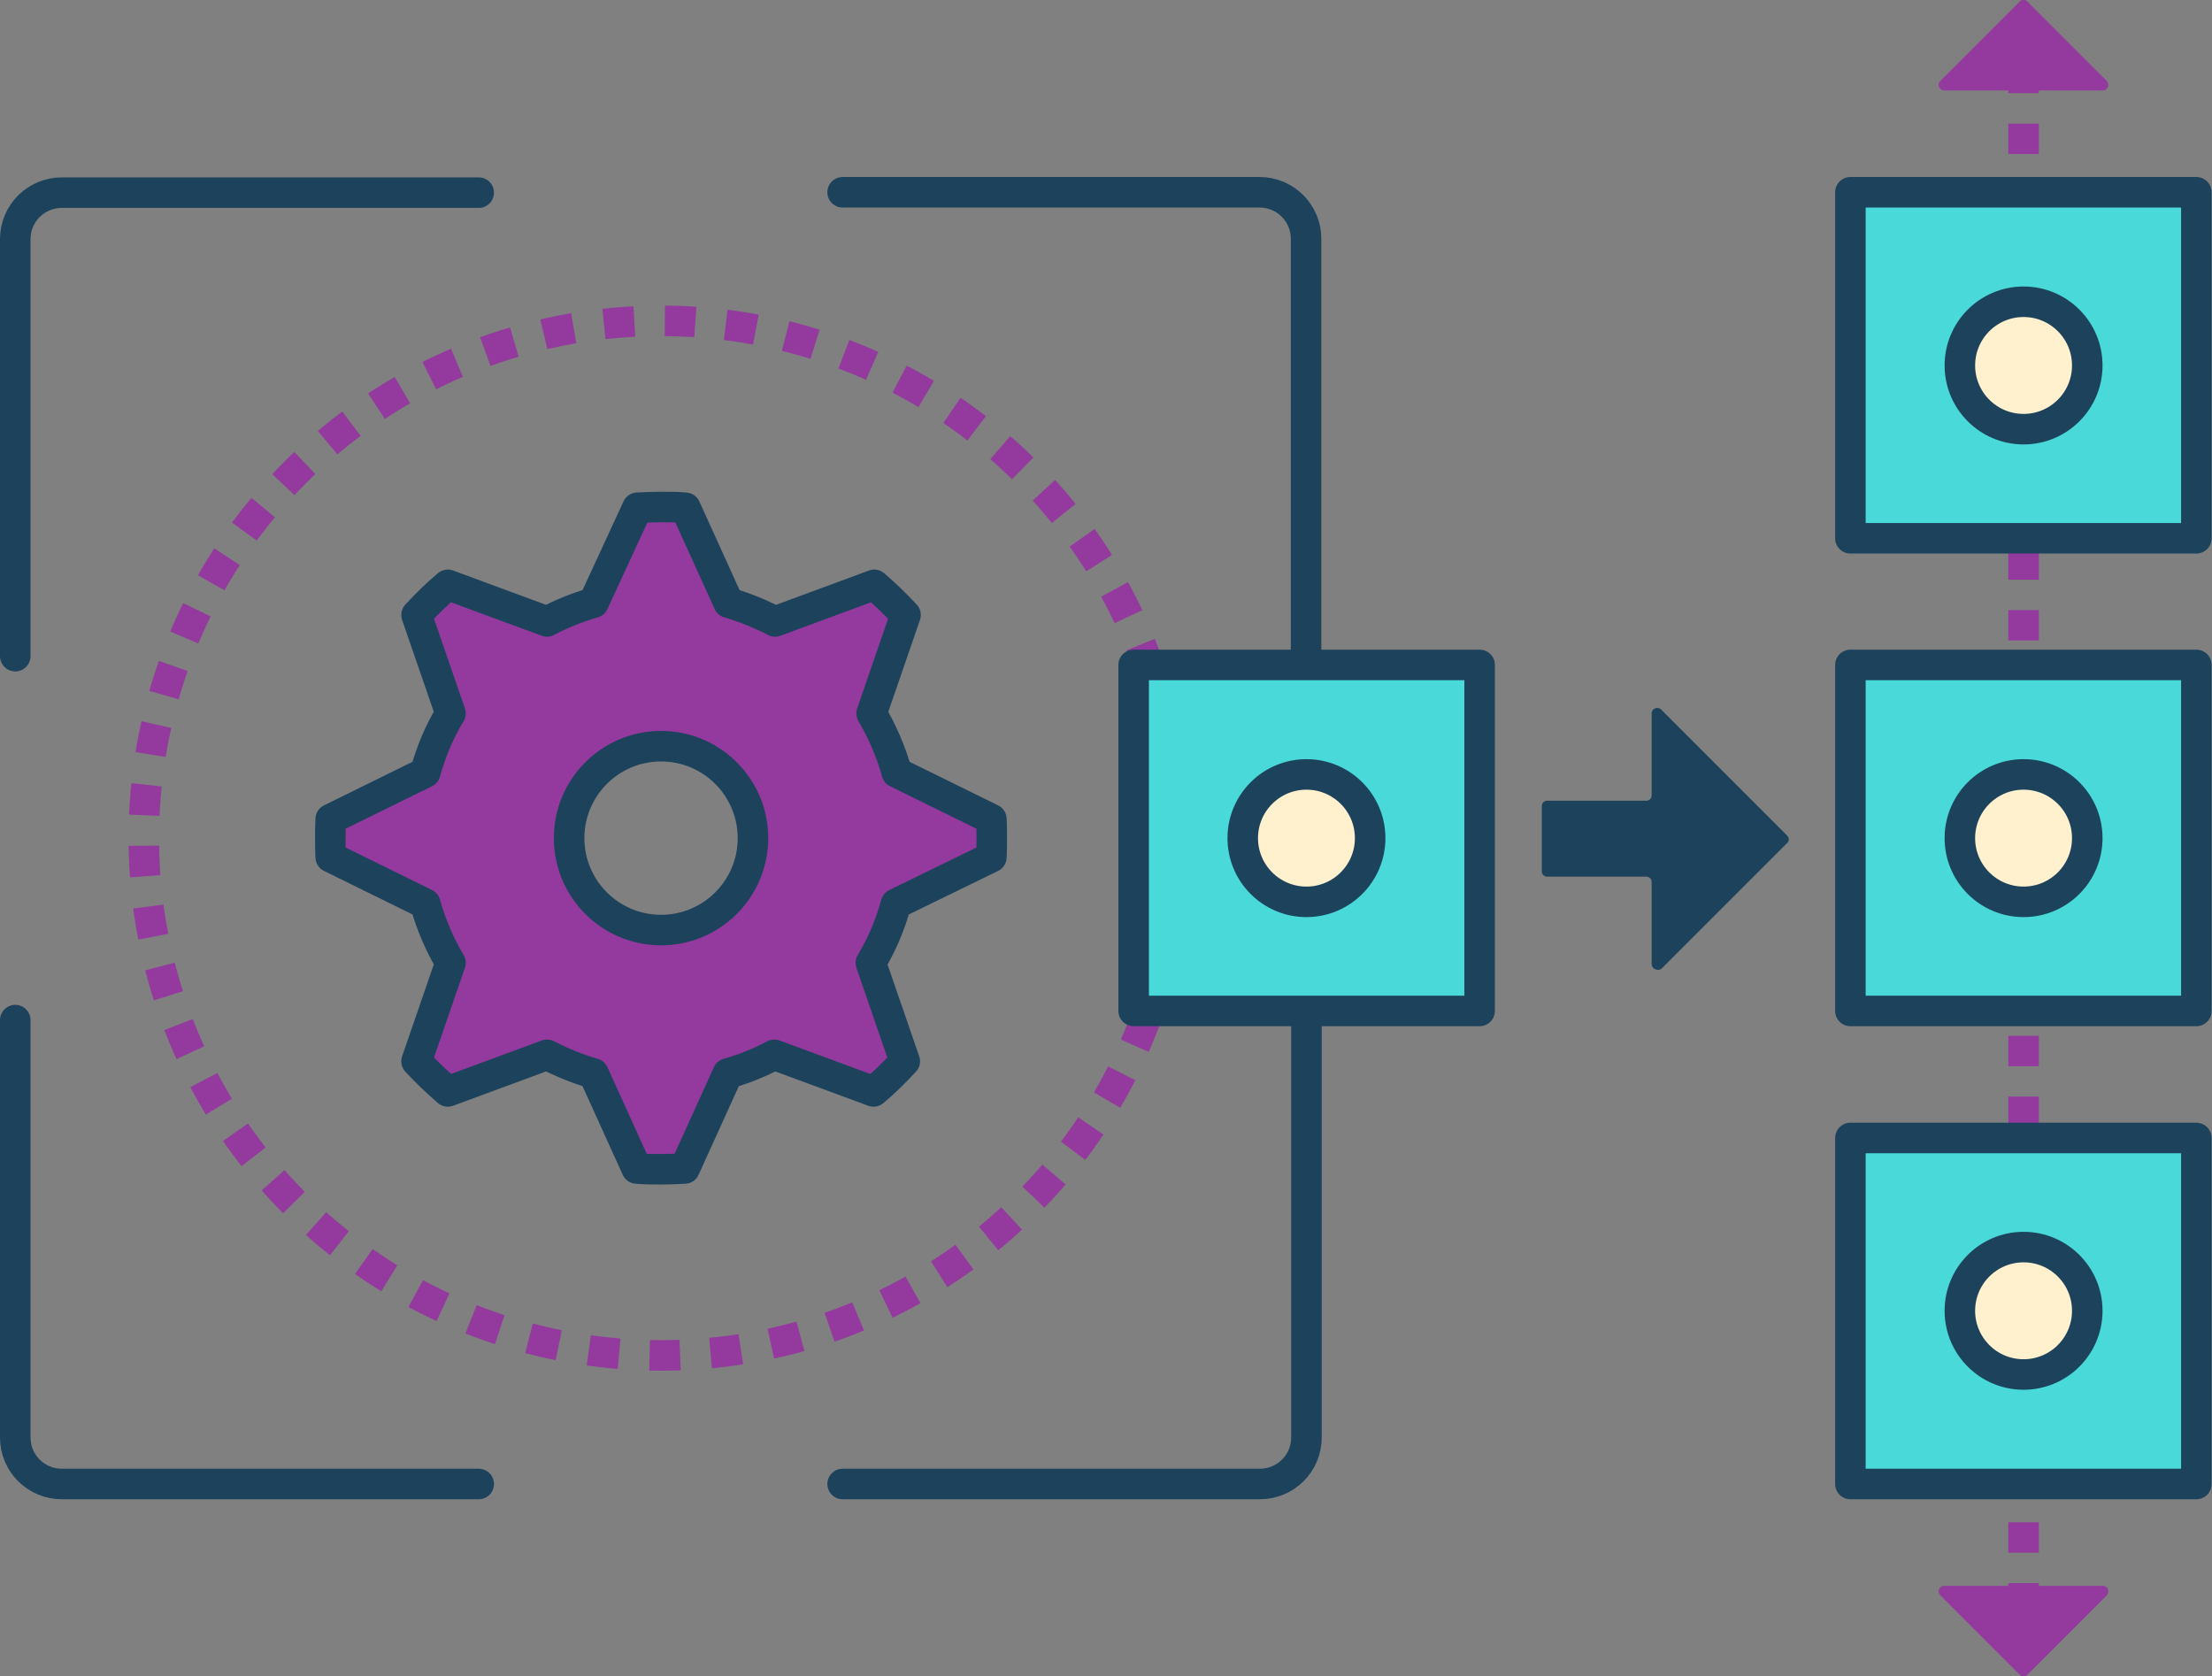 <?xml version="1.0" encoding="utf-8"?>
<!-- Generator: Adobe Illustrator 19.2.1, SVG Export Plug-In . SVG Version: 6.00 Build 0)  -->
<svg version="1.1" xmlns="http://www.w3.org/2000/svg" xmlns:xlink="http://www.w3.org/1999/xlink" x="0px" y="0px"
	 viewBox="0 0 579.9 439.4" style="enable-background:new 0 0 579.9 439.4;" xml:space="preserve">
<rect x="0" y="0" width="579.9" height="439.4" fill="#808080" stroke="none"/>
<style type="text/css">
	.st0{fill:#FFD34E;stroke:#1C425C;stroke-width:8;stroke-linecap:round;stroke-linejoin:round;stroke-miterlimit:10;}
	.st1{fill:#FFFAD5;stroke:#1C425C;stroke-width:8;stroke-linecap:round;stroke-linejoin:round;stroke-miterlimit:10;}
	.st2{fill:#DB9E36;stroke:#1C425C;stroke-width:8;stroke-linecap:round;stroke-linejoin:round;stroke-miterlimit:10;}
	.st3{fill:#BD4932;stroke:#1C425C;stroke-width:8;stroke-linecap:round;stroke-linejoin:round;stroke-miterlimit:10;}
	.st4{fill:none;stroke:#1C425C;stroke-width:8;stroke-linecap:round;stroke-linejoin:round;stroke-miterlimit:10;}
	.st5{fill:#C9DE55;stroke:#1C425C;stroke-width:8;stroke-linecap:round;stroke-linejoin:round;stroke-miterlimit:10;}
	.st6{fill:#A6D3EB;stroke:#1C425C;stroke-width:8;stroke-linecap:round;stroke-linejoin:round;stroke-miterlimit:10;}
	.st7{fill:#1C425C;}
	.st8{fill:none;stroke:#FF530D;stroke-width:8;stroke-linejoin:round;}
	.st9{fill:none;stroke:#FF530D;stroke-width:8;stroke-linejoin:round;stroke-dasharray:20.166,20.166;}
	.st10{fill:none;stroke:#FF530D;stroke-width:8;stroke-linejoin:round;stroke-dasharray:18.026,18.026;}
	.st11{fill:#FF530D;stroke:#1C425C;stroke-width:8;stroke-linecap:round;stroke-linejoin:round;stroke-miterlimit:10;}
	.st12{fill:none;stroke:#1C425C;stroke-width:8;stroke-linecap:round;stroke-linejoin:round;}
	.st13{fill:none;stroke:#A6D3EB;stroke-width:8;stroke-linejoin:round;stroke-miterlimit:10;stroke-dasharray:8;}
	.st14{fill:none;stroke:#A6D3EB;stroke-width:8;stroke-linejoin:round;}
	.st15{fill:none;stroke:#A6D3EB;stroke-width:8;stroke-linejoin:round;stroke-dasharray:7.97,7.97;}
	.st16{fill:#A6D3EB;}
	.st17{fill:#BD4932;}
	.st18{fill:#FF530D;}
	.st19{fill:#DB9E36;}
	.st20{fill:#FFD34E;}
	.st21{fill:#FFFAD5;}
	.st22{fill:#C9DE55;}
	.st23{fill:#8E2800;}
	.st24{fill:#B64926;}
	.st25{fill:#FFF0A5;}
	.st26{fill:#A9CF54;}
	.st27{fill:#F1F7E5;}
	.st28{fill:#0078A4;}
	.st29{fill:#1C5379;}
	.st30{fill:#FF6F22;}
	.st31{fill:#FFF8A4;}
	.st32{fill:#96CA2D;}
	.st33{fill:#F24C27;}
	.st34{fill:#7FC6BC;}
	.st35{fill:#037E8C;}
	.st36{fill:#024959;}
	.st37{fill:#404040;}
	.st38{fill:#F48E36;}
	.st39{fill:#F4A23E;}
	.st40{fill:#94399E;}
	.st41{fill:#4CBBF3;}
	.st42{fill:#265CC9;}
	.st43{fill:#002A4A;}
	.st44{fill:#F5A503;}
	.st45{fill:#E9F1DF;}
	.st46{fill:#4AD9D9;}
	.st47{fill:#36B1BF;}
	.st48{fill:#17607D;}
	.st49{fill:#FFF1CE;}
	.st50{fill:#FF9311;}
	.st51{fill:#D64700;}
	.st52{fill:#4AD9D9;stroke:#1C425C;stroke-width:8;stroke-linecap:round;stroke-linejoin:round;stroke-miterlimit:10;}
	.st53{fill:#FF9311;stroke:#1C425C;stroke-width:8;stroke-linecap:round;stroke-linejoin:round;stroke-miterlimit:10;}
	.st54{fill:#94399E;stroke:#1C425C;stroke-width:8;stroke-linecap:round;stroke-linejoin:round;stroke-miterlimit:10;}
	.st55{fill:#F48E36;stroke:#1C425C;stroke-width:8;stroke-linecap:round;stroke-linejoin:round;stroke-miterlimit:10;}
	.st56{fill:#36B1BF;stroke:#1C425C;stroke-width:8;stroke-linecap:round;stroke-linejoin:round;stroke-miterlimit:10;}
	.st57{fill:#FFF1CE;stroke:#1C425C;stroke-width:8;stroke-linecap:round;stroke-linejoin:round;stroke-miterlimit:10;}
	.st58{fill:none;stroke:#7F3F98;stroke-width:8;stroke-linejoin:round;}
	.st59{fill:none;stroke:#7F3F98;stroke-width:8;stroke-linejoin:round;stroke-dasharray:20.166,20.166;}
	.st60{fill:none;stroke:#7F3F98;stroke-width:8;stroke-linejoin:round;stroke-dasharray:18.026,18.026;}
	.st61{fill:none;stroke:#94399E;stroke-width:8;stroke-linejoin:round;stroke-miterlimit:10;stroke-dasharray:8;}
	.st62{fill:none;stroke:#94399E;stroke-width:8;stroke-linejoin:round;}
	.st63{fill:none;stroke:#94399E;stroke-width:8;stroke-linejoin:round;stroke-dasharray:7.97,7.97;}
	.st64{fill:#D64700;stroke:#1C425C;stroke-width:8;stroke-linecap:round;stroke-linejoin:round;stroke-miterlimit:10;}
	.st65{clip-path:url(#SVGID_2_);}
	.st66{fill:#FFFFFF;stroke:#1C425C;stroke-width:8;stroke-linecap:round;stroke-linejoin:round;stroke-miterlimit:10;}
</style>
<g id="Layer_1">
</g>
<g id="Revised_color_icons">
	<g>
		<circle class="st61" cx="173.3" cy="219.7" r="135.6"/>
		<g>
			<g>
				<g>
					<line class="st62" x1="530.5" y1="419" x2="530.5" y2="415"/>
					<line class="st63" x1="530.5" y1="407" x2="530.5" y2="28.4"/>
					<line class="st62" x1="530.5" y1="24.4" x2="530.5" y2="20.4"/>
				</g>
			</g>
			<g>
				<path class="st40" d="M509.7,415.7h41.6c1.3,0,1.9,1.6,1,2.5L531.5,439c-0.6,0.6-1.5,0.6-2,0l-20.8-20.8
					C507.7,417.3,508.4,415.7,509.7,415.7z"/>
			</g>
			<g>
				<path class="st40" d="M509.7,23.7h41.6c1.3,0,1.9-1.6,1-2.5L531.5,0.4c-0.6-0.6-1.5-0.6-2,0l-20.8,20.8
					C507.7,22.1,508.4,23.7,509.7,23.7z"/>
			</g>
		</g>
		<g>
			<path class="st4" d="M220.9,50.4h109.3c6.8,0,12.2,5.5,12.2,12.2V172"/>
			<path class="st4" d="M4,267.4v109.4c0,6.8,5.5,12.2,12.2,12.2h109.3"/>
			<path class="st4" d="M4,172V62.7c0-6.8,5.5-12.2,12.2-12.2h109.3"/>
			<path class="st4" d="M342.5,267.4v109.4c0,6.8-5.5,12.2-12.2,12.2H220.9"/>
		</g>
		<path class="st54" d="M259.9,224.7c0.1-1.6,0.1-3.3,0.1-5c0-1.7,0-3.3-0.1-5l-24.8-12.2c-1.5-5.5-3.8-10.7-6.6-15.5l8.9-25.8
			c-2.6-2.8-5.3-5.4-8.2-7.9l-26,9.6c0,0,0,0,0,0c-3.9-2-8-3.7-12.2-4.9l-11.3-24.9c-2.1-0.2-4.2-0.2-6.3-0.2s-4.2,0.1-6.3,0.2
			L155.6,158c-4.3,1.2-8.4,2.9-12.2,4.9l-26-9.6c-2.9,2.4-5.6,5.1-8.2,7.9l8.9,25.8c-2.9,4.8-5.1,10-6.6,15.5l-24.8,12.2
			c-0.1,1.6-0.1,3.3-0.1,5c0,1.7,0,3.3,0.1,5l24.8,12.2c1.5,5.5,3.8,10.7,6.6,15.5l-8.9,25.8c2.6,2.8,5.3,5.4,8.2,7.9l26-9.6
			c3.9,2,8,3.7,12.2,4.9l11.3,24.9c2.1,0.2,4.2,0.2,6.3,0.2s4.2-0.1,6.3-0.2l11.3-24.9c4.3-1.2,8.4-2.9,12.2-4.9c0,0,0,0,0,0l26,9.6
			c2.9-2.4,5.6-5.1,8.2-7.9l-8.9-25.8c2.9-4.8,5.1-10,6.6-15.5L259.9,224.7z M173.3,243.8c-13.3,0-24.1-10.8-24.1-24.1
			s10.8-24.1,24.1-24.1c13.3,0,24.1,10.8,24.1,24.1S186.6,243.8,173.3,243.8z"/>
		<rect x="297.2" y="174.3" class="st52" width="90.7" height="90.7"/>
		<rect x="485.1" y="174.3" class="st52" width="90.7" height="90.7"/>
		<rect x="485.1" y="50.4" class="st52" width="90.7" height="90.7"/>
		<rect x="485.1" y="298.3" class="st52" width="90.7" height="90.7"/>
		<g>
			<g>
				<path class="st7" d="M433,252.7v-21.5c0-0.8-0.6-1.4-1.4-1.4h-26c-0.8,0-1.4-0.6-1.4-1.4v-17.1c0-0.8,0.6-1.4,1.4-1.4h26
					c0.8,0,1.4-0.6,1.4-1.4v-21.5c0-1.3,1.6-1.9,2.5-1l33,33c0.6,0.6,0.6,1.5,0,2l-33,33C434.6,254.6,433,254,433,252.7z"/>
			</g>
		</g>
		<circle class="st57" cx="342.5" cy="219.7" r="16.7"/>
		<circle class="st57" cx="530.5" cy="219.7" r="16.7"/>
		<circle class="st57" cx="530.5" cy="95.8" r="16.7"/>
		<circle class="st57" cx="530.5" cy="343.6" r="16.7"/>
	</g>
</g>
</svg>
